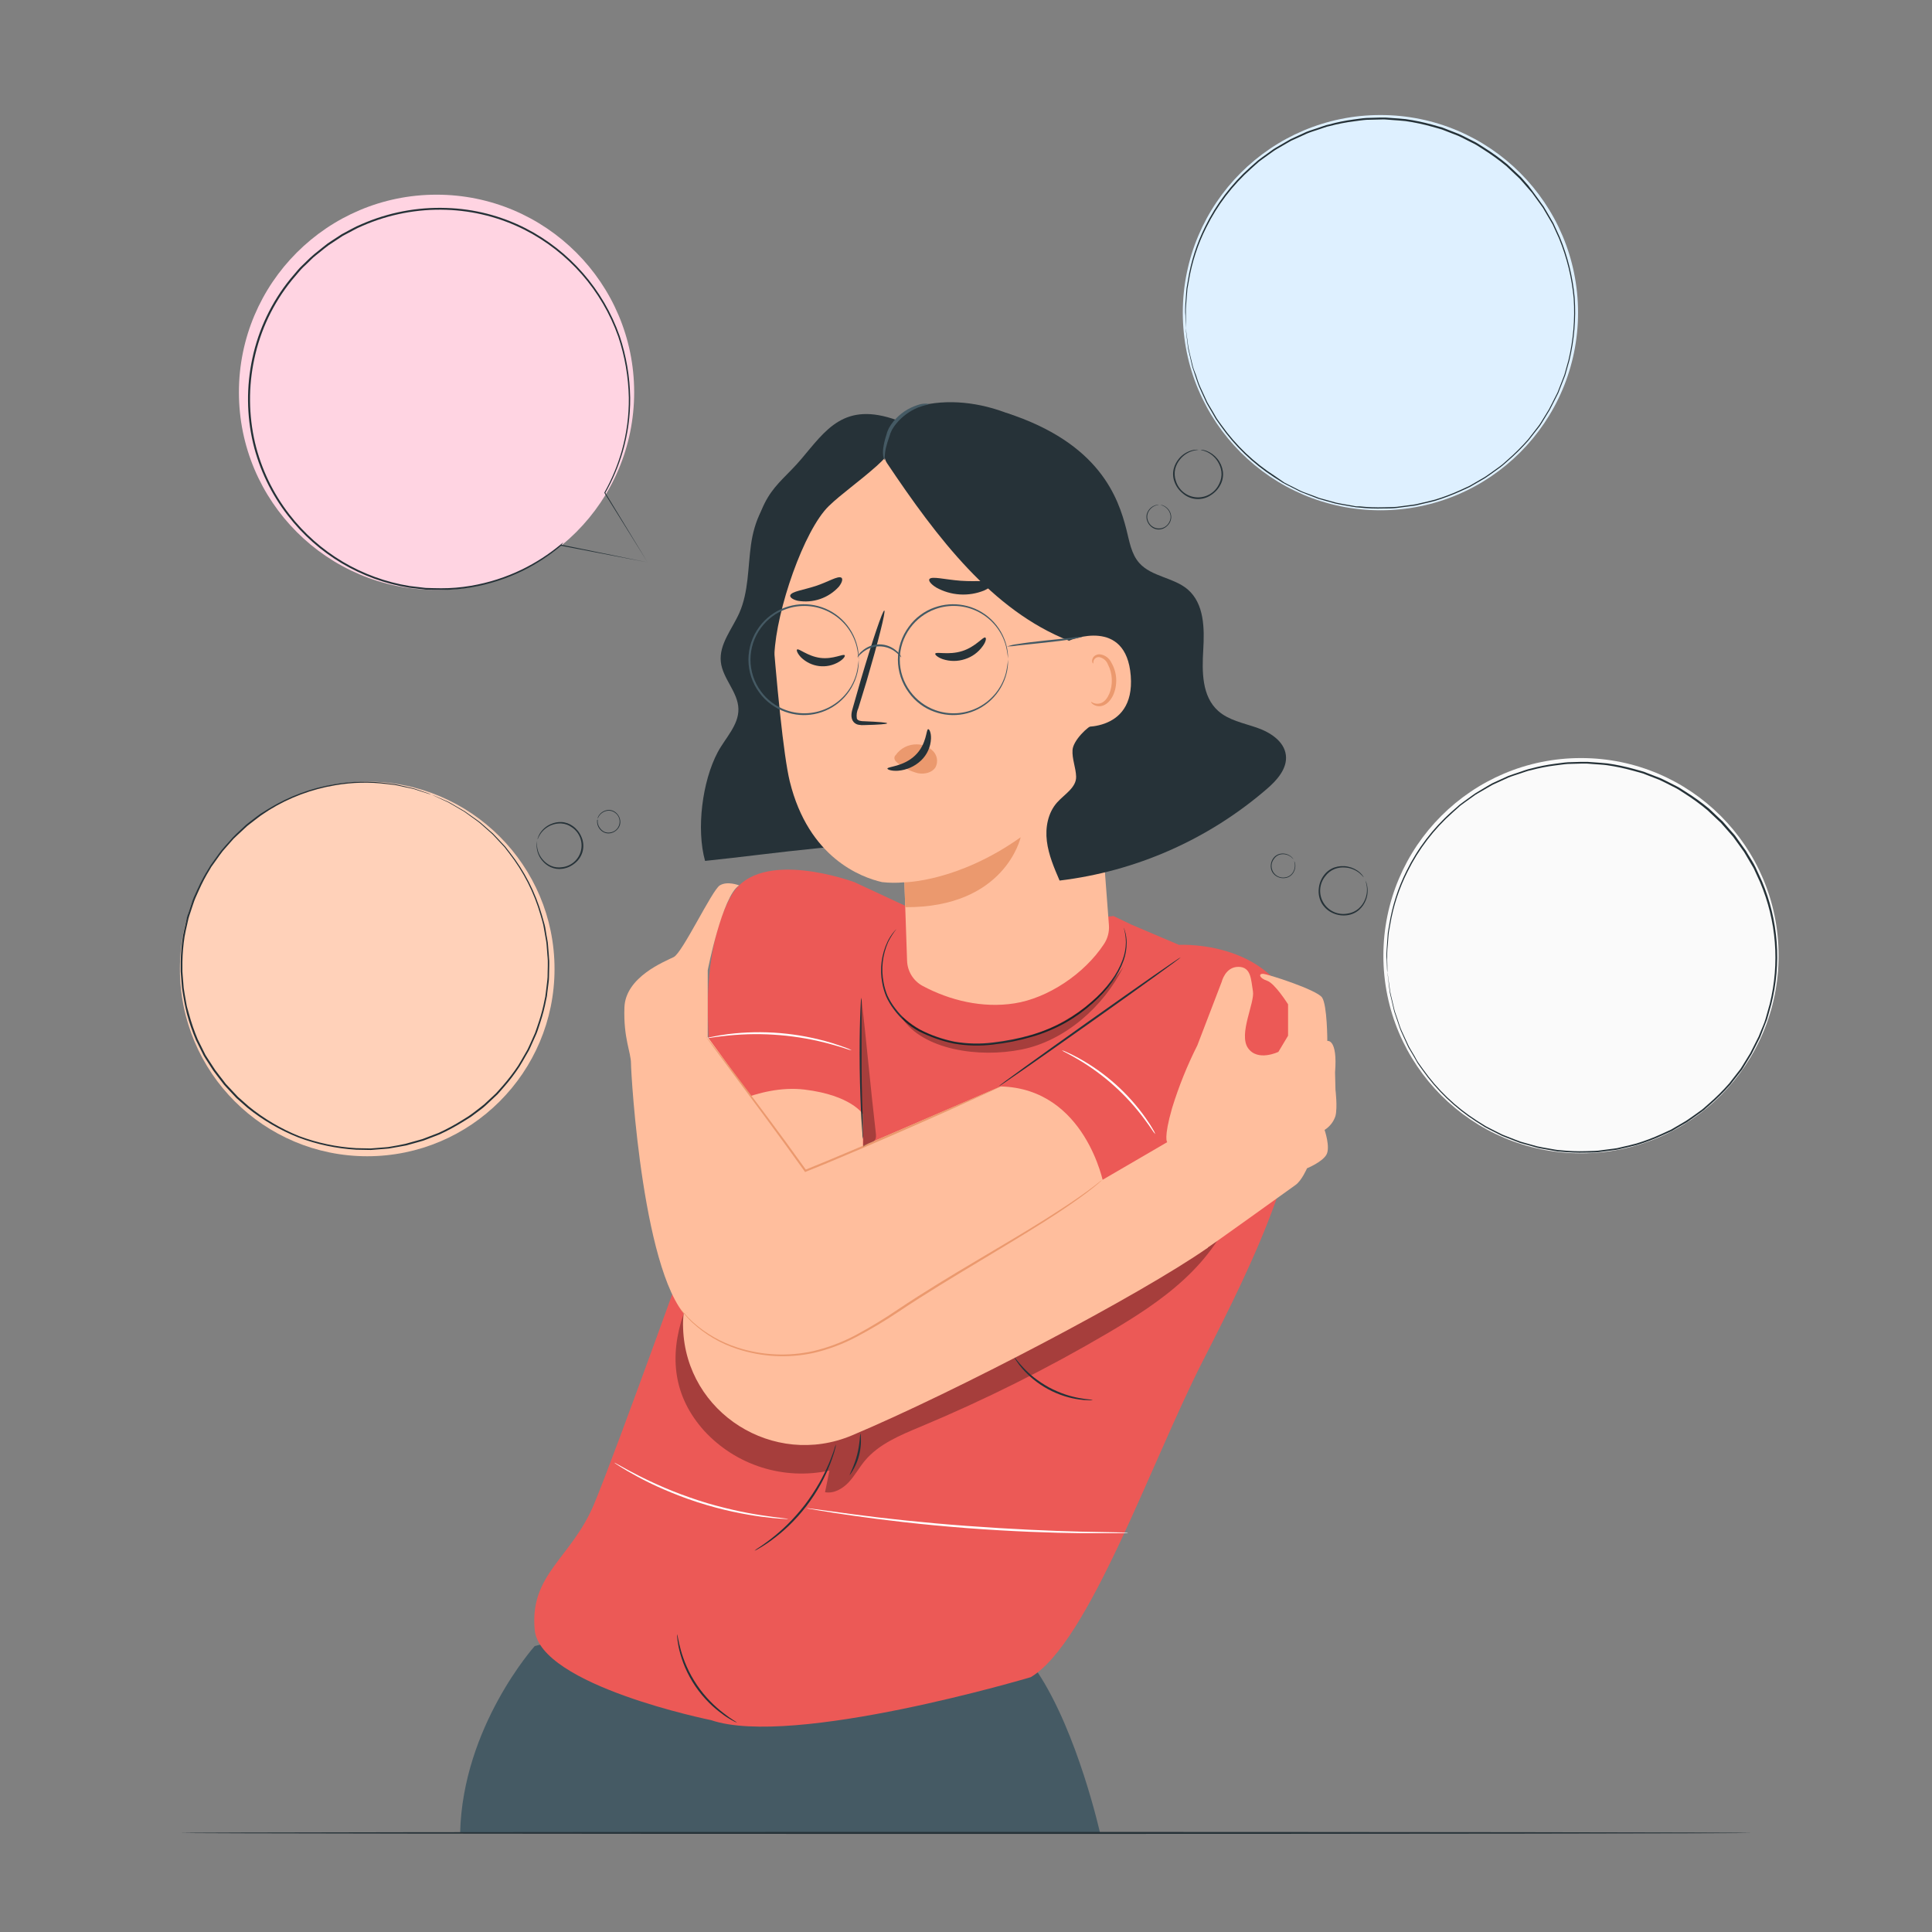 <?xml version="1.0" encoding="UTF-8"?> <svg xmlns="http://www.w3.org/2000/svg" width="655" height="655" viewBox="0 0 655 655" fill="none"><rect x="0" y="0" width="655" height="655" fill="#808080" stroke="none"/> <circle cx="536" cy="324" r="67" fill="#FAFAFA"></circle> <circle cx="468" cy="106" r="67" fill="#DEF0FF"></circle> <circle cx="148" cy="133" r="67" fill="#FFD4E2"></circle> <circle cx="124.5" cy="328.5" r="63.5" fill="#FFD1B9"></circle> <path d="M181.291 558.06C181.291 558.06 156.82 585.295 155.995 621.464H372.957C372.957 621.464 365.411 587.561 351.827 567.007L213.53 549.885L181.291 558.06Z" fill="#455A64"></path> <path d="M289.72 299.099C289.72 299.099 257.664 287.1 248.127 303.317C238.59 319.535 240.018 345.237 240.018 345.237L240.975 377.673H292.497L289.72 299.099Z" fill="#EC5956"></path> <path d="M289.72 299.099L325.43 315.71L377.516 310.562L383.607 313.483L399.694 320.334C399.694 320.334 437.553 318.147 441.195 353.084C444.837 388.022 425.174 427.348 407.698 461.578C390.223 495.809 369.106 556.96 349.456 568.605C349.456 568.605 268.864 592.644 241.079 583.173C241.079 583.173 183.059 571.474 181.278 552.558C179.496 533.642 193.71 528.31 201.386 509.97C209.063 491.63 238.066 410.606 238.066 410.606L252.254 313.666L289.72 299.099Z" fill="#EC5956"></path> <path d="M241.04 377.739C241.04 377.739 256.839 367.468 272.742 369.394C288.645 371.32 292.562 377.739 292.562 377.739V451.819L231.857 445.269L241.04 377.739Z" fill="#FFBE9D"></path> <path d="M250.577 300.173C250.577 300.173 246.647 298.575 244.027 300.173C241.407 301.772 231.398 322.967 228.425 324.461C225.451 325.954 212.063 331.142 211.696 341.556C211.329 351.971 213.923 356.792 213.923 360.512C213.923 364.232 218.01 435.182 234.372 447.863C250.734 460.544 252.214 457.531 264.502 455.723C276.79 453.915 374.162 401.45 374.162 401.45C374.162 401.45 368.11 369.093 339.29 368.333L273.004 396.93L239.94 351.578V328.915C239.94 328.915 244.865 303.776 250.577 300.173Z" fill="#FFBE9D"></path> <g opacity="0.3"> <path d="M231.791 445.308C226.735 460.02 228.359 473.552 238.774 485.119C244.064 490.863 250.764 495.125 258.209 497.483C265.653 499.84 273.585 500.212 281.218 498.56C280.72 500.996 280.218 503.442 279.711 505.896C282.685 506.446 285.646 504.743 287.715 502.542C289.785 500.341 291.226 497.63 293.139 495.311C297.92 489.534 305.191 486.586 312.094 483.691C333.949 474.559 355.158 463.954 375.577 451.95C384.668 446.605 393.642 440.933 401.397 433.78C409.152 426.628 415.663 417.89 418.846 407.842L231.791 445.308Z" fill="black"></path> </g> <path d="M231.791 445.308C231.58 446.985 231.514 448.677 231.595 450.365C232.564 479.093 262.327 497.8 288.829 486.639C323.832 471.914 386.45 439.086 409.48 423.012L395.712 387.223L373.586 400.113C373.425 400.209 373.254 400.283 373.075 400.336L231.791 445.308Z" fill="#FFBE9D"></path> <path d="M393.301 391.546L395.712 387.223C395.712 387.223 394.402 386.044 397.362 375.695C399.616 368.371 402.482 361.25 405.93 354.407L414.209 332.818C414.209 332.818 415.401 327.788 419.829 327.788C424.257 327.788 424.099 332.216 424.781 336.067C425.462 339.919 419.829 350.556 423.091 355.298C426.353 360.04 433.414 356.608 433.414 356.608L436.689 351.132V340.495C436.689 340.495 432.248 333.395 429.588 332.504C426.929 331.613 426.628 330.146 428.108 330.146C429.588 330.146 446.448 335.569 448.217 338.176C449.985 340.783 449.998 352.914 449.998 352.914C449.998 352.914 453.548 352.023 452.618 363.564L452.762 369.472C452.762 369.472 453.496 375.393 452.762 378.341C452.125 380.302 450.817 381.977 449.068 383.07C449.068 383.07 451.138 389.057 449.658 391.533C448.177 394.009 443.108 396.091 443.108 396.091C443.108 396.091 441.326 400.231 439.256 401.711C437.186 403.192 410.868 422.108 409.388 422.999C407.908 423.89 393.21 430.859 393.21 430.859L391.507 392.109" fill="#FFBE9D"></path> <path d="M373.586 400.113L373.285 400.415C373.036 400.624 372.721 400.886 372.341 401.227C371.516 401.947 370.258 402.969 368.595 404.227C365.28 406.755 360.329 410.2 354.041 414.183C347.753 418.165 340.155 422.737 331.771 427.78C323.387 432.824 314.059 438.405 304.627 444.719C300.016 447.82 295.24 450.671 290.322 453.26C285.744 455.688 280.869 457.511 275.82 458.683C267.207 460.548 258.251 460.073 249.882 457.308C244.252 455.47 239.086 452.435 234.739 448.413C233.574 447.307 232.489 446.121 231.49 444.863L230.73 443.88L230.481 443.54C230.481 443.54 230.599 443.631 230.783 443.841L231.608 444.784C232.635 445.997 233.738 447.143 234.909 448.216C239.286 452.124 244.437 455.065 250.027 456.849C258.322 459.522 267.178 459.943 275.689 458.068C280.678 456.891 285.495 455.077 290.021 452.67C294.894 450.063 299.625 447.199 304.195 444.09C313.627 437.776 322.928 432.208 331.378 427.191C339.827 422.174 347.477 417.68 353.779 413.724C360.08 409.768 365.084 406.427 368.437 403.965C370.114 402.746 371.398 401.764 372.25 401.07L373.232 400.31C373.341 400.23 373.46 400.164 373.586 400.113Z" fill="#EB996E"></path> <path d="M339.29 368.333L339.002 368.503L338.124 368.922L334.718 370.507L322.26 376.193C311.61 380.922 296.898 387.459 280.484 394.284L273.187 397.257L272.939 397.362L272.794 397.14C263.546 384.157 255.057 372.852 249.044 364.704L241.944 355.102C241.132 354.001 240.503 353.124 240.044 352.482L239.56 351.787C239.455 351.63 239.402 351.552 239.416 351.552C239.429 351.552 239.494 351.552 239.612 351.748L240.136 352.403L242.14 354.931C243.883 357.211 246.345 360.433 249.411 364.416C255.529 372.498 264.07 383.751 273.345 396.733L272.939 396.616L280.222 393.642C296.623 386.817 311.374 380.358 322.064 375.734L334.718 370.258L338.176 368.791L339.08 368.424L339.29 368.333Z" fill="#EB996E"></path> <path d="M292.025 338.216C292.118 338.84 292.144 339.472 292.104 340.102V345.251C292.104 349.587 292.104 355.586 292.104 362.215C292.104 368.844 292.353 374.83 292.484 379.166C292.484 381.236 292.575 382.965 292.615 384.315C292.682 384.942 292.682 385.574 292.615 386.201C292.491 385.584 292.416 384.957 292.392 384.328C292.287 383.11 292.156 381.354 292.038 379.193C291.789 374.857 291.554 368.857 291.462 362.163C291.37 355.469 291.462 349.534 291.606 345.133C291.685 342.971 291.75 341.203 291.829 339.997C291.849 339.399 291.914 338.804 292.025 338.216V338.216Z" fill="#263238"></path> <path d="M400.284 324.566C400.388 324.723 386.673 334.64 369.643 346.705C352.613 358.77 338.7 368.451 338.596 368.293C338.491 368.136 352.207 358.233 369.237 346.154C386.267 334.076 400.179 324.408 400.284 324.566Z" fill="#263238"></path> <path d="M249.804 583.985C249.345 583.837 248.905 583.635 248.494 583.382C248.062 583.16 247.551 582.884 246.974 582.518C246.398 582.151 245.73 581.771 245.049 581.208C243.412 580.048 241.875 578.755 240.451 577.343C236.948 573.876 234.154 569.76 232.224 565.226C231.439 563.381 230.808 561.475 230.337 559.527C230.143 558.785 229.99 558.033 229.879 557.274C229.767 556.702 229.689 556.125 229.643 555.545C229.564 555.055 229.538 554.559 229.564 554.064C229.695 554.064 229.905 556.147 230.809 559.409C231.34 561.31 232.006 563.17 232.8 564.977C234.759 569.405 237.502 573.444 240.896 576.898C242.279 578.314 243.763 579.627 245.337 580.828C247.996 582.95 249.869 583.867 249.804 583.985Z" fill="#263238"></path> <path d="M380.974 314.465C381.03 314.565 381.074 314.67 381.105 314.78L381.42 315.736C381.776 316.98 381.961 318.267 381.97 319.561C381.981 321.622 381.635 323.67 380.948 325.613C380.025 328.171 378.741 330.584 377.136 332.779C375.214 335.45 372.99 337.89 370.507 340.05C367.702 342.587 364.627 344.81 361.337 346.678C357.703 348.735 353.838 350.353 349.822 351.499C345.54 352.75 341.157 353.626 336.722 354.119C332.263 354.671 327.747 354.556 323.321 353.778C319.227 352.912 315.264 351.516 311.531 349.626C308.188 347.801 305.286 345.266 303.029 342.198C301.991 340.826 301.112 339.341 300.409 337.77C299.811 336.306 299.372 334.782 299.099 333.225C298.202 328.498 298.826 323.609 300.881 319.26C301.453 318.099 302.151 317.005 302.964 315.998L303.632 315.238C303.789 315.081 303.868 314.989 303.881 315.002C302.805 316.358 301.878 317.824 301.117 319.378C299.196 323.694 298.657 328.498 299.571 333.133C299.849 334.651 300.288 336.135 300.881 337.561C301.59 339.087 302.469 340.528 303.501 341.857C305.729 344.838 308.582 347.297 311.859 349.062C315.533 350.918 319.435 352.283 323.465 353.123C327.823 353.88 332.268 353.986 336.657 353.438C345.683 352.377 354.211 350.019 361.062 346.128C364.313 344.274 367.356 342.078 370.141 339.578C372.601 337.454 374.82 335.064 376.756 332.452C378.356 330.303 379.644 327.939 380.581 325.43C381.291 323.535 381.672 321.532 381.708 319.509C381.69 317.802 381.443 316.106 380.974 314.465V314.465Z" fill="#263238"></path> <path d="M370.442 474.626C370.038 474.717 369.622 474.743 369.21 474.705C368.083 474.712 366.957 474.628 365.844 474.456C364.188 474.223 362.554 473.855 360.957 473.355C357.031 472.121 353.38 470.142 350.202 467.526C348.916 466.456 347.715 465.287 346.613 464.028C345.867 463.184 345.184 462.286 344.569 461.343C344.314 461.015 344.107 460.654 343.954 460.268C344.058 460.19 345.041 461.657 346.967 463.701C348.096 464.894 349.309 466.006 350.595 467.028C352.184 468.265 353.865 469.378 355.626 470.355C357.402 471.3 359.25 472.102 361.154 472.753C362.713 473.272 364.306 473.684 365.922 473.984C368.686 474.482 370.442 474.508 370.442 474.626Z" fill="#263238"></path> <path d="M283.445 489.665C283.364 490.273 283.232 490.873 283.052 491.459C282.908 492.036 282.711 492.769 282.436 493.529C282.161 494.289 281.886 495.245 281.48 496.215C280.588 498.533 279.546 500.791 278.362 502.974C275.438 508.317 271.709 513.177 267.305 517.384C265.508 519.097 263.6 520.69 261.594 522.153C260.755 522.808 259.943 523.306 259.236 523.777C258.528 524.249 257.926 524.616 257.402 524.904C256.89 525.241 256.346 525.526 255.777 525.755C256.237 525.353 256.732 524.993 257.258 524.681C257.756 524.354 258.358 523.961 259.026 523.463C259.694 522.965 260.493 522.441 261.306 521.773C263.248 520.269 265.102 518.655 266.86 516.939C269.004 514.826 271.004 512.572 272.847 510.192C274.663 507.792 276.322 505.276 277.812 502.66C279.005 500.537 280.081 498.351 281.034 496.11C281.467 495.154 281.768 494.25 282.069 493.49C282.371 492.73 282.606 492.036 282.79 491.473C282.944 490.849 283.163 490.243 283.445 489.665V489.665Z" fill="#263238"></path> <path d="M291.737 486.01C292.351 491.002 291.045 496.041 288.082 500.106C287.899 500.001 289.589 497.145 290.584 493.228C291.58 489.311 291.527 486.01 291.737 486.01Z" fill="#263238"></path> <g opacity="0.3"> <path d="M292.025 338.216C293.61 351.591 295.261 370.01 296.846 383.385C297.069 385.206 297.278 386.699 295.536 387.223C294.514 387.623 293.542 388.142 292.641 388.769C292.706 387.616 292.733 383.987 292.641 382.782C291.593 367.376 292.366 353.307 292.038 338.242" fill="black"></path> </g> <g opacity="0.3"> <path d="M305.806 345.159C312.893 355.848 331.692 358.77 346.416 355.796C361.141 352.822 374.188 341.202 380.869 327.788C372.432 339.957 359.863 348.648 345.499 352.246C331.823 355.875 317.465 354.774 306.108 344.844" fill="black"></path> </g> <path d="M288.75 356.097C288.109 355.966 287.478 355.787 286.864 355.56C285.672 355.154 283.916 354.63 281.742 354.027C270.398 350.905 258.576 349.906 246.869 351.08C244.629 351.303 242.808 351.538 241.629 351.722C240.986 351.848 240.333 351.922 239.678 351.944C240.298 351.726 240.939 351.568 241.59 351.473C242.822 351.198 244.629 350.883 246.83 350.595C258.594 349.143 270.532 350.151 281.886 353.556C284.06 354.211 285.816 354.866 286.969 355.285C287.59 355.491 288.187 355.764 288.75 356.097Z" fill="white"></path> <path d="M391.69 384.511C391.313 384.107 390.976 383.668 390.681 383.201C390.079 382.284 389.162 381 387.996 379.428C381.927 371.234 374.274 364.342 365.49 359.163C363.813 358.18 362.425 357.42 361.442 356.909C360.923 356.681 360.431 356.395 359.975 356.058C360.521 356.214 361.051 356.421 361.56 356.674C362.582 357.106 364.01 357.8 365.726 358.743C374.739 363.719 382.506 370.675 388.441 379.088C389.568 380.699 390.419 382.035 390.956 383.018C391.253 383.488 391.499 383.989 391.69 384.511V384.511Z" fill="white"></path> <path d="M267.24 514.974C267.027 515.005 266.811 515.005 266.598 514.974L264.777 514.882C263.192 514.791 260.847 514.568 258.096 514.201C255.345 513.834 251.952 513.258 248.284 512.472C244.616 511.686 240.621 510.612 236.494 509.289C232.368 507.966 228.53 506.446 225.084 504.966C221.639 503.485 218.613 501.979 216.111 500.617C213.609 499.254 211.63 498.114 210.307 497.263L208.762 496.267C208.581 496.161 208.414 496.034 208.264 495.887C208.469 495.943 208.663 496.032 208.84 496.149L210.438 497.027C211.814 497.813 213.818 498.9 216.333 500.184C218.849 501.468 221.901 502.922 225.333 504.389C228.765 505.857 232.617 507.298 236.704 508.647C240.791 509.996 244.787 511.018 248.415 511.856C252.044 512.695 255.371 513.297 258.162 513.717C260.952 514.136 263.231 514.45 264.803 514.62L266.611 514.843C266.825 514.864 267.036 514.907 267.24 514.974V514.974Z" fill="white"></path> <path d="M382.52 519.664C382.152 519.723 381.779 519.745 381.407 519.729L378.21 519.795C375.446 519.795 371.437 519.795 366.486 519.795C356.569 519.69 342.906 519.219 327.801 518.066C312.697 516.913 299.125 515.275 289.314 513.874C284.401 513.179 280.445 512.564 277.707 512.092L274.576 511.542C274.207 511.498 273.843 511.419 273.489 511.306C273.858 511.309 274.226 511.344 274.589 511.411L277.759 511.83L289.379 513.402C299.191 514.712 312.789 516.219 327.854 517.332C342.919 518.446 356.595 519.035 366.486 519.271L378.276 519.494L381.459 519.559C381.815 519.568 382.169 519.603 382.52 519.664Z" fill="white"></path> <path d="M271.458 170.536L265.995 165.374C258.869 168.61 255.673 176.994 254.598 184.736C253.524 192.478 253.812 200.613 250.668 207.766C248.232 213.268 243.739 218.403 244.38 224.39C244.996 230.088 250.223 234.621 250.341 240.346C250.459 245.848 245.913 250.171 243.319 255.031C238.079 264.882 236.023 281.113 239.036 291.868C262.812 289.431 291.711 284.728 315.566 286.169C308.544 245.117 293.56 205.835 271.458 170.536V170.536Z" fill="#263238"></path> <path d="M261.397 207.307C259.288 179.431 279.135 153.597 307.326 149.759C337.246 145.711 364.088 166.789 367.049 195.91L375.957 313.653C376.126 315.932 375.526 318.201 374.254 320.098C367.507 330.33 355.089 338.438 343.927 340.168C333.107 341.858 322.063 339.211 312.762 334.233C311.22 333.391 309.924 332.159 309.005 330.66C308.086 329.162 307.575 327.449 307.522 325.692L306.619 299.309C306.619 299.285 306.614 299.262 306.605 299.24C306.595 299.219 306.581 299.199 306.564 299.183C306.547 299.167 306.527 299.155 306.504 299.147C306.482 299.14 306.459 299.137 306.435 299.138C303.972 299.361 301.492 299.335 299.034 299.06C292.038 297.462 274.144 290.912 267.751 264.908C265.642 256.275 263.231 231.739 261.397 207.307Z" fill="#FFBE9D"></path> <path d="M300.763 245.219C300.763 244.957 297.842 244.721 293.112 244.525C291.907 244.525 290.768 244.367 290.492 243.595C290.301 242.395 290.48 241.166 291.003 240.071L293.807 230.901C297.658 217.801 300.357 207.137 299.807 206.993C299.256 206.849 295.719 217.329 291.868 230.39C290.942 233.595 290.069 236.652 289.248 239.56C288.907 240.87 288.252 242.494 288.999 244.184C289.206 244.584 289.503 244.931 289.867 245.197C290.23 245.463 290.651 245.641 291.095 245.717C291.764 245.845 292.447 245.881 293.126 245.822C297.842 245.717 300.763 245.481 300.763 245.219Z" fill="#263238"></path> <path d="M286.379 222.163C285.947 221.521 282.449 223.617 278.087 223.041C273.724 222.464 270.79 219.687 270.227 220.211C269.952 220.434 270.318 221.521 271.537 222.831C273.205 224.484 275.376 225.535 277.708 225.818C280.04 226.1 282.399 225.597 284.414 224.39C285.986 223.447 286.589 222.451 286.379 222.163Z" fill="#263238"></path> <path d="M334.05 216.15C333.33 215.731 330.827 219.281 326.19 220.735C321.553 222.189 317.413 220.84 317.086 221.599C316.915 221.927 317.78 222.818 319.614 223.473C322.051 224.277 324.683 224.277 327.12 223.473C329.554 222.707 331.67 221.166 333.146 219.084C334.273 217.578 334.443 216.359 334.05 216.15Z" fill="#263238"></path> <path d="M306.619 299.125C306.619 299.125 324.67 299.034 346.036 283.851C346.036 283.851 340.797 307.771 306.894 307.562L306.619 299.125Z" fill="#EB996E"></path> <path d="M303.619 256.053C304.425 254.881 305.511 253.93 306.779 253.285C308.046 252.64 309.454 252.321 310.876 252.358C311.902 252.36 312.918 252.567 313.863 252.968C314.808 253.368 315.663 253.954 316.378 254.69C317.059 255.396 317.502 256.297 317.645 257.267C317.788 258.237 317.625 259.228 317.177 260.1C316.064 261.948 313.483 262.563 311.217 262.144C308.964 261.573 306.848 260.558 304.994 259.157C304.443 258.838 303.955 258.421 303.553 257.926C303.365 257.687 303.252 257.398 303.228 257.094C303.205 256.791 303.273 256.488 303.422 256.223" fill="#EB996E"></path> <path d="M314.688 247.21C313.928 247.21 314.321 252.188 310.287 256.079C306.252 259.969 300.842 259.878 300.855 260.572C300.855 260.887 302.165 261.437 304.405 261.306C307.347 261.081 310.122 259.851 312.265 257.821C314.303 255.883 315.51 253.23 315.631 250.42C315.71 248.324 315.029 247.145 314.688 247.21Z" fill="#263238"></path> <path d="M336.342 197.718C335.832 196.5 331.207 197.299 325.718 196.893C320.229 196.487 315.749 195.216 315.068 196.369C314.767 196.919 315.579 198.059 317.413 199.185C319.867 200.553 322.596 201.355 325.4 201.532C328.203 201.709 331.011 201.256 333.618 200.207C335.596 199.33 336.565 198.308 336.342 197.718Z" fill="#263238"></path> <path d="M285.239 195.845C284.021 195.138 280.785 197.286 276.528 198.675C272.27 200.063 268.432 200.496 267.921 201.806C267.712 202.421 268.589 203.233 270.463 203.679C273.004 204.123 275.616 203.916 278.056 203.078C280.495 202.239 282.683 200.797 284.414 198.884C285.58 197.378 285.79 196.199 285.239 195.845Z" fill="#263238"></path> <path d="M303.095 143.93C305.466 139.751 309.959 137.786 315.003 136.947C335.596 133.489 358.848 145.541 370.691 162.741C382.533 179.942 383.568 205.866 375.407 225.084L362.398 217.224C336.369 206.98 317.714 182.365 300.684 156.964C298.352 153.427 301.038 147.558 303.095 143.93Z" fill="#263238"></path> <path d="M271.511 155.798C279.986 145.829 286.104 135.939 304.143 142.476C306.867 147.454 301.641 154.056 297.265 157.934C290.846 163.619 285.226 167.47 281.021 171.531C272.532 179.732 263.166 206.993 262.55 221.809C262.55 222.739 260.703 209.141 259.773 209.01C258.555 208.84 253.59 202.971 254.127 194.823C255.961 167.038 263.035 165.754 271.511 155.798Z" fill="#263238"></path> <path d="M315.003 136.947C313.655 136.707 312.266 136.848 310.994 137.353C307.835 138.374 305.034 140.279 302.924 142.842C302.316 143.574 301.781 144.364 301.326 145.2C300.932 145.993 300.629 146.828 300.422 147.689C299.979 149.079 299.65 150.503 299.44 151.947C299.125 154.488 299.741 156.021 299.872 155.968C300.003 155.916 299.793 154.423 300.304 152.038C300.636 150.663 301.043 149.308 301.523 147.977C301.736 147.198 302.031 146.443 302.4 145.724C302.833 144.968 303.329 144.25 303.881 143.576C305.872 141.191 308.411 139.326 311.282 138.139C313.509 137.314 315.029 137.157 315.003 136.947Z" fill="#455A64"></path> <path d="M435.942 255.987C435.365 251.337 430.702 248.284 426.104 246.699C421.506 245.114 416.541 244.184 413.004 241.027C407.436 236.075 407.502 227.678 407.934 220.355C408.366 213.032 408.301 204.635 402.615 199.788C397.86 195.766 390.393 195.517 386.267 190.893C383.502 187.802 382.9 183.492 381.878 179.509C379.14 168.846 372.931 150.244 341.203 139.987L370.822 245.612C368.752 246.228 363.839 251.048 363.617 254.258C363.407 257.271 364.756 260.297 364.835 263.297C364.94 266.991 360.905 269.257 358.416 272.021C355.259 275.545 354.342 280.563 354.918 285.2C355.495 289.837 357.368 294.226 359.228 298.536C385.143 295.41 409.543 284.649 429.326 267.62C432.863 264.62 436.518 260.572 435.942 255.987Z" fill="#263238"></path> <path d="M362.398 217.224C362.87 216.962 381.826 209.115 383.358 229.145C384.891 249.175 364.455 246.594 364.377 246.018C364.298 245.442 362.398 217.224 362.398 217.224Z" fill="#FFBE9D"></path> <path d="M369.918 237.962C369.996 237.896 370.285 238.184 370.9 238.407C371.76 238.698 372.698 238.646 373.52 238.263C375.577 237.32 377.11 233.822 376.926 230.206C376.862 228.487 376.415 226.804 375.616 225.281C375.389 224.664 375.011 224.115 374.517 223.682C374.023 223.25 373.428 222.948 372.787 222.805C372.377 222.728 371.953 222.798 371.59 223.001C371.226 223.205 370.945 223.529 370.796 223.918C370.573 224.495 370.73 224.888 370.625 224.927C370.52 224.966 370.18 224.626 370.272 223.787C370.349 223.285 370.593 222.823 370.966 222.477C371.483 222.019 372.162 221.783 372.852 221.822C373.695 221.917 374.5 222.227 375.188 222.722C375.876 223.218 376.425 223.883 376.782 224.652C377.765 226.322 378.327 228.205 378.42 230.141C378.603 234.189 376.822 238.132 373.992 239.193C373.465 239.388 372.901 239.463 372.342 239.414C371.782 239.364 371.24 239.19 370.756 238.905C369.996 238.42 369.852 238.001 369.918 237.962Z" fill="#EB996E"></path> <path d="M291.121 223.63C290.992 222.122 290.755 220.625 290.414 219.15C289.77 216.679 288.618 214.369 287.031 212.37C285.443 210.37 283.456 208.723 281.196 207.536C278.935 206.348 276.452 205.646 273.904 205.473C271.357 205.301 268.801 205.662 266.402 206.534C264.75 207.122 263.199 207.962 261.804 209.023C260.328 210.101 259.033 211.406 257.965 212.888C255.668 216.001 254.429 219.768 254.429 223.636C254.429 227.505 255.668 231.272 257.965 234.385C260.088 237.287 263.024 239.494 266.402 240.725C268.8 241.598 271.355 241.96 273.902 241.788C276.449 241.616 278.932 240.915 281.192 239.729C283.452 238.543 285.44 236.898 287.028 234.899C288.616 232.901 289.769 230.593 290.414 228.123C290.756 226.644 290.992 225.143 291.121 223.63C291.141 223.729 291.141 223.832 291.121 223.931C291.121 224.18 291.121 224.468 291.121 224.822C291.121 225.3 291.082 225.778 291.003 226.25C290.94 226.904 290.827 227.552 290.663 228.189C289.816 231.661 287.991 234.817 285.404 237.283C282.818 239.749 279.578 241.421 276.069 242.101C272.762 242.733 269.345 242.461 266.179 241.315C264.466 240.723 262.857 239.865 261.411 238.774C259.874 237.663 258.525 236.314 257.415 234.778C255.028 231.556 253.74 227.653 253.74 223.643C253.74 219.633 255.028 215.73 257.415 212.508C259.627 209.509 262.676 207.23 266.179 205.958C269.343 204.822 272.754 204.556 276.056 205.185C279.57 205.855 282.817 207.524 285.407 209.991C287.998 212.459 289.822 215.62 290.663 219.097C290.829 219.733 290.943 220.382 291.003 221.036C291.082 221.508 291.121 221.986 291.121 222.464V223.342C291.148 223.538 291.134 223.63 291.121 223.63Z" fill="#455A64"></path> <path d="M341.779 223.63C341.649 222.122 341.413 220.625 341.072 219.15C340.429 216.674 339.275 214.36 337.685 212.357C336.095 210.354 334.104 208.705 331.839 207.517C329.574 206.329 327.085 205.628 324.533 205.459C321.981 205.289 319.422 205.656 317.02 206.534C313.646 207.779 310.712 209.989 308.584 212.888C306.287 216.001 305.048 219.768 305.048 223.636C305.048 227.505 306.287 231.272 308.584 234.385C310.706 237.287 313.642 239.494 317.02 240.725C319.419 241.598 321.973 241.96 324.52 241.788C327.067 241.616 329.55 240.915 331.81 239.729C334.07 238.543 336.058 236.898 337.646 234.899C339.234 232.901 340.387 230.593 341.032 228.123C341.374 226.644 341.611 225.143 341.74 223.63C341.751 223.73 341.751 223.831 341.74 223.931V224.822C341.739 225.3 341.7 225.778 341.622 226.25C341.552 226.903 341.439 227.551 341.281 228.189C340.433 231.662 338.606 234.82 336.017 237.286C333.428 239.752 330.185 241.423 326.675 242.101C323.371 242.732 319.959 242.461 316.797 241.315C315.082 240.72 313.468 239.863 312.016 238.774C310.505 237.655 309.179 236.307 308.086 234.778C305.699 231.556 304.411 227.653 304.411 223.643C304.411 219.633 305.699 215.73 308.086 212.508C309.176 210.976 310.502 209.628 312.016 208.513C313.471 207.424 315.083 206.563 316.797 205.958C319.962 204.822 323.372 204.556 326.675 205.185C330.189 205.855 333.435 207.524 336.026 209.991C338.616 212.459 340.441 215.62 341.281 219.097C341.441 219.735 341.555 220.383 341.622 221.036C341.7 221.508 341.74 221.986 341.74 222.464V223.342C341.764 223.436 341.777 223.533 341.779 223.63V223.63Z" fill="#455A64"></path> <path d="M305.584 222.831C305.492 222.91 304.942 222.058 303.71 221.102C302.126 219.829 300.155 219.136 298.123 219.136C296.091 219.136 294.12 219.829 292.536 221.102C291.305 222.058 290.755 222.896 290.663 222.831C290.976 221.996 291.521 221.269 292.235 220.735C293.848 219.269 295.95 218.456 298.13 218.456C300.31 218.456 302.412 219.269 304.025 220.735C304.73 221.274 305.27 222.001 305.584 222.831Z" fill="#455A64"></path> <path d="M366.983 215.875C365.783 216.272 364.545 216.549 363.289 216.7C360.984 217.093 357.774 217.499 354.237 217.866L345.185 218.822C343.937 219.027 342.676 219.145 341.412 219.176C342.609 218.762 343.848 218.48 345.106 218.338C347.412 217.945 350.621 217.552 354.172 217.185L363.224 216.228C364.465 216.008 365.723 215.89 366.983 215.875V215.875Z" fill="#455A64"></path> <path d="M470.355 329.714C470.355 329.714 470.355 329.347 470.355 328.64C470.355 327.932 470.355 326.871 470.29 325.496C470.29 324.815 470.29 324.042 470.29 323.19C470.29 322.339 470.408 321.409 470.486 320.4C470.565 319.391 470.644 318.317 470.735 317.151C470.771 316.552 470.85 315.957 470.971 315.369C471.089 314.767 471.194 314.138 471.312 313.496C472.359 307.209 474.355 301.118 477.233 295.431C480.977 287.871 486.145 281.106 492.455 275.506L495.075 273.161C496.018 272.428 497.027 271.746 498.01 271.026L499.516 269.952C500.007 269.569 500.528 269.227 501.075 268.93L504.35 267.03C504.9 266.716 505.45 266.375 506.014 266.074L507.782 265.262L511.372 263.624C512.59 263.114 513.887 262.747 515.157 262.314L517.083 261.659C517.411 261.555 517.725 261.437 518.053 261.345L519.061 261.109C521.758 260.38 524.503 259.842 527.275 259.498C528.69 259.341 530.105 259.092 531.532 259L535.895 258.882C536.628 258.882 537.362 258.882 538.096 258.882L540.309 259.053C541.79 259.17 543.283 259.223 544.777 259.419C547.797 259.852 550.786 260.482 553.724 261.306L555.964 261.921L557.077 262.249L558.178 262.681L562.566 264.384C564.007 265.026 565.409 265.799 566.837 266.506C567.544 266.886 568.291 267.201 568.972 267.633L571.016 268.943C573.762 270.676 576.388 272.593 578.876 274.681L582.491 278.087L583.408 278.938C583.697 279.253 583.959 279.567 584.234 279.882L585.897 281.768L587.561 283.667L589.055 285.724L590.535 287.794L591.282 288.829L591.937 289.929L594.557 294.383L596.718 299.099C602.26 312.148 603.405 326.646 599.98 340.404C599.508 342.08 599.037 343.744 598.578 345.395C598.12 347.045 597.334 348.604 596.705 350.202L596.233 351.394L595.657 352.534L594.517 354.8L593.364 357.067L592.054 359.202L590.744 361.324L590.076 362.385L589.303 363.368C588.282 364.678 587.273 365.988 586.251 367.298C584.096 369.754 581.777 372.061 579.308 374.202L577.487 375.8C576.898 376.337 576.177 376.756 575.562 377.241C574.252 378.158 572.942 379.14 571.632 379.992L567.557 382.376L566.549 382.965L565.488 383.45L563.379 384.42C560.603 385.692 557.745 386.777 554.824 387.668C553.383 388.088 551.916 388.376 550.475 388.729L548.314 389.24C547.593 389.384 546.846 389.437 546.126 389.542L541.803 390.105C540.375 390.236 538.934 390.21 537.519 390.275C534.725 390.362 531.928 390.257 529.148 389.961L528.126 389.882L527.105 389.725L525.1 389.371C523.79 389.122 522.48 388.952 521.17 388.638L517.371 387.577L515.511 387.053L513.703 386.371L510.179 384.996C509.591 384.787 509.021 384.528 508.476 384.223L506.826 383.398C505.739 382.834 504.651 382.324 503.603 381.747L500.59 379.848C493.487 375.292 487.33 369.407 482.46 362.516C481.923 361.757 481.373 361.023 480.862 360.289C480.351 359.556 479.971 358.757 479.552 358.01L478.242 355.809C478.045 355.455 477.809 355.102 477.639 354.748L477.128 353.648C476.46 352.194 475.818 350.818 475.216 349.495C474.613 348.172 474.259 346.875 473.814 345.565C473.604 344.945 473.395 344.342 473.185 343.757C472.973 343.198 472.802 342.625 472.674 342.041C472.412 340.914 472.163 339.853 471.927 338.871C471.692 337.888 471.456 336.984 471.299 336.159L470.984 333.867C470.801 332.557 470.657 331.469 470.552 330.749C470.447 330.028 470.382 329.688 470.382 329.688C470.382 329.688 470.382 330.055 470.5 330.749C470.617 331.443 470.709 332.517 470.866 333.88C470.945 334.561 471.05 335.334 471.155 336.185C471.259 337.037 471.534 337.928 471.744 338.91C471.954 339.893 472.216 340.967 472.478 342.093C472.595 342.683 472.761 343.261 472.975 343.823L473.591 345.644C474.037 346.875 474.403 348.264 474.967 349.574C475.53 350.884 476.211 352.285 476.866 353.752C477.036 354.119 477.207 354.486 477.364 354.853C477.521 355.22 477.77 355.573 477.98 355.927L479.29 358.141L480.6 360.447C481.097 361.193 481.648 361.927 482.198 362.687C487.074 369.638 493.248 375.581 500.381 380.188L503.394 382.101C504.442 382.69 505.542 383.214 506.642 383.778L508.293 384.616C508.846 384.918 509.42 385.18 510.009 385.402L513.559 386.791C514.162 387.013 514.751 387.262 515.367 387.485L517.253 388.009L521.079 389.083C522.389 389.411 523.699 389.581 525.009 389.83L527.026 390.197C527.367 390.197 527.707 390.328 528.048 390.367L529.083 390.446C531.885 390.74 534.703 390.849 537.519 390.773C538.947 390.773 540.388 390.773 541.842 390.616L546.191 390.053C546.925 389.948 547.672 389.895 548.392 389.738L550.58 389.24C552.034 388.874 553.514 388.585 554.968 388.166C557.913 387.276 560.793 386.187 563.588 384.904L565.723 383.935C566.077 383.765 566.444 383.62 566.798 383.437L567.819 382.848L571.933 380.45C573.243 379.586 574.553 378.603 575.863 377.673C576.505 377.188 577.173 376.769 577.802 376.232L579.636 374.621C582.127 372.459 584.473 370.136 586.657 367.665L589.736 363.735L590.509 362.739L591.19 361.678L592.5 359.53L593.81 357.381L594.976 355.102L596.129 352.796L596.718 351.656L597.19 350.451L599.076 345.604L600.491 340.561C604.027 326.671 602.928 312.005 597.36 298.798C596.626 297.213 595.906 295.615 595.172 294.043C594.439 292.471 593.43 291.043 592.552 289.549L591.897 288.436L591.137 287.388L589.644 285.305L588.19 283.235L586.5 281.323L584.836 279.41C584.548 279.096 584.286 278.768 583.998 278.467L583.068 277.602L579.426 274.157C576.887 272.053 574.208 270.123 571.409 268.38L569.352 267.07C568.671 266.637 567.911 266.323 567.204 265.943C565.763 265.236 564.348 264.45 562.894 263.808L558.453 262.092L557.353 261.659L556.226 261.332L553.96 260.703C551 259.879 547.989 259.249 544.947 258.817C543.44 258.633 541.921 258.581 540.44 258.45L538.2 258.293C537.467 258.293 536.72 258.293 535.986 258.293L531.585 258.424C530.144 258.515 528.716 258.764 527.301 258.922C524.508 259.28 521.742 259.827 519.022 260.559L518.013 260.808C517.673 260.9 517.358 261.018 517.031 261.122L515.092 261.79C513.782 262.249 512.472 262.629 511.28 263.1L507.664 264.751L505.896 265.563C505.319 265.878 504.769 266.218 504.206 266.533L500.852 268.55C500.306 268.86 499.781 269.205 499.28 269.585L497.774 270.672C496.778 271.406 495.783 272.087 494.826 272.834L492.141 275.192C485.79 280.839 480.594 287.663 476.84 295.287C473.977 301.01 472.006 307.138 470.997 313.457C470.879 314.099 470.775 314.767 470.67 315.343C470.546 315.934 470.471 316.535 470.447 317.138C470.369 318.291 470.29 319.378 470.224 320.387C470.159 321.395 470.067 322.326 470.054 323.19C470.041 324.055 470.054 324.815 470.133 325.509C470.185 326.871 470.224 327.919 470.251 328.653C470.29 329.36 470.355 329.714 470.355 329.714Z" fill="#263238"></path> <path d="M462.705 298.012C462.705 298.012 463.006 298.654 463.268 299.885C463.634 301.648 463.437 303.481 462.705 305.125C462.228 306.244 461.508 307.242 460.596 308.047C459.545 308.954 458.252 309.537 456.876 309.723C455.298 310.02 453.666 309.827 452.202 309.168C450.737 308.51 449.509 307.42 448.683 306.043C447.857 304.666 447.472 303.069 447.581 301.467C447.69 299.865 448.286 298.335 449.291 297.082C450.107 295.958 451.23 295.093 452.526 294.593C453.667 294.163 454.889 293.998 456.103 294.108C457.879 294.24 459.572 294.918 460.95 296.047C461.436 296.49 461.9 296.958 462.338 297.449C462.277 297.282 462.189 297.127 462.076 296.99C461.97 296.81 461.842 296.643 461.696 296.492C461.518 296.266 461.321 296.056 461.107 295.864C459.932 294.821 458.502 294.11 456.962 293.801C455.422 293.493 453.828 293.599 452.343 294.108C450.946 294.621 449.73 295.532 448.845 296.728C447.853 298.042 447.25 299.608 447.103 301.248C446.897 303.016 447.269 304.804 448.164 306.344C449.092 307.838 450.467 309.002 452.094 309.671C453.611 310.308 455.276 310.512 456.902 310.26C458.364 310.042 459.731 309.4 460.832 308.413C461.785 307.548 462.528 306.477 463.006 305.282C463.721 303.565 463.863 301.664 463.413 299.859C463.351 299.581 463.263 299.309 463.15 299.047C463.075 298.85 462.988 298.657 462.889 298.47C462.849 298.31 462.787 298.156 462.705 298.012V298.012Z" fill="#263238"></path> <path d="M438.627 291.606C438.627 291.606 438.784 291.933 438.915 292.549C439.094 293.431 438.993 294.347 438.627 295.169C438.39 295.726 438.032 296.222 437.579 296.623C437.052 297.075 436.407 297.366 435.719 297.462C434.934 297.604 434.124 297.504 433.397 297.174C432.67 296.845 432.061 296.303 431.65 295.619C431.239 294.935 431.046 294.142 431.097 293.345C431.147 292.549 431.439 291.787 431.933 291.161C432.329 290.574 432.89 290.118 433.544 289.851C434.113 289.638 434.721 289.553 435.326 289.602C436.213 289.676 437.057 290.013 437.75 290.571C438.234 290.977 438.418 291.292 438.444 291.265C438.47 291.239 438.444 291.187 438.313 291.043C438.258 290.955 438.197 290.872 438.129 290.794L437.828 290.492C437.245 289.967 436.531 289.608 435.761 289.454C434.991 289.299 434.194 289.355 433.453 289.615C432.757 289.873 432.151 290.328 431.71 290.925C431.219 291.581 430.92 292.361 430.846 293.178C430.741 294.059 430.925 294.951 431.37 295.719C431.839 296.472 432.537 297.055 433.361 297.383C434.117 297.703 434.948 297.803 435.758 297.671C436.494 297.568 437.182 297.249 437.736 296.754C438.215 296.321 438.587 295.783 438.824 295.182C439.185 294.329 439.259 293.382 439.033 292.484C438.982 292.361 438.921 292.243 438.85 292.13C438.819 292.028 438.775 291.931 438.719 291.842L438.627 291.606Z" fill="#263238"></path> <path d="M407.056 152.523C407.056 152.602 407.777 152.641 408.943 153.113C410.569 153.822 411.939 155.01 412.873 156.519C413.516 157.55 413.932 158.707 414.091 159.912C414.248 161.294 413.997 162.692 413.37 163.933C412.724 165.402 411.643 166.637 410.273 167.473C408.904 168.309 407.311 168.706 405.71 168.61C404.108 168.515 402.574 167.931 401.314 166.938C400.053 165.945 399.127 164.59 398.659 163.056C398.193 161.748 398.111 160.334 398.423 158.982C398.72 157.8 399.275 156.7 400.048 155.759C401.158 154.365 402.673 153.349 404.384 152.851C405.602 152.51 406.323 152.549 406.323 152.484C405.94 152.431 405.552 152.431 405.17 152.484C404.887 152.5 404.606 152.544 404.332 152.615C402.522 153.049 400.9 154.055 399.707 155.484C398.871 156.463 398.267 157.618 397.939 158.864C397.568 160.309 397.636 161.832 398.135 163.239C398.671 164.775 399.618 166.134 400.873 167.169C402.198 168.368 403.892 169.08 405.676 169.187C407.459 169.294 409.226 168.79 410.685 167.758C412.065 166.862 413.171 165.602 413.881 164.117C414.538 162.777 414.784 161.273 414.589 159.794C414.359 158.24 413.718 156.776 412.732 155.553C411.746 154.33 410.452 153.392 408.982 152.838C408.714 152.736 408.438 152.657 408.157 152.602C407.955 152.547 407.749 152.512 407.541 152.497C407.379 152.486 407.216 152.495 407.056 152.523V152.523Z" fill="#263238"></path> <path d="M393.314 171.165C393.634 171.243 393.949 171.339 394.258 171.453C395.074 171.807 395.764 172.401 396.236 173.156C396.559 173.669 396.768 174.245 396.851 174.846C396.928 175.535 396.8 176.232 396.485 176.85C396.158 177.578 395.618 178.189 394.937 178.602C394.255 179.016 393.463 179.212 392.667 179.165C391.871 179.118 391.109 178.83 390.48 178.34C389.852 177.849 389.387 177.179 389.149 176.418C388.916 175.766 388.875 175.061 389.031 174.387C389.177 173.796 389.455 173.245 389.843 172.776C390.396 172.079 391.151 171.571 392.004 171.322C392.607 171.151 392.974 171.178 392.974 171.138H392.712C392.607 171.126 392.502 171.126 392.397 171.138C392.256 171.15 392.116 171.172 391.978 171.204C391.216 171.391 390.517 171.779 389.955 172.327C389.393 172.876 388.988 173.564 388.782 174.322C388.609 175.046 388.645 175.805 388.887 176.509C389.141 177.276 389.593 177.963 390.197 178.501C390.859 179.097 391.705 179.451 392.596 179.503C393.486 179.556 394.368 179.304 395.096 178.789C395.782 178.335 396.333 177.706 396.694 176.968C397.012 176.299 397.135 175.555 397.048 174.819C396.94 174.05 396.629 173.324 396.148 172.714C395.667 172.104 395.033 171.633 394.31 171.348C394.179 171.294 394.043 171.255 393.904 171.23C393.8 171.214 393.694 171.214 393.59 171.23C393.406 171.151 393.314 171.151 393.314 171.165Z" fill="#263238"></path> <path d="M402.039 111.35C402.039 111.35 402.039 110.983 402.039 110.276C402.039 109.568 402.039 108.494 402.039 107.132C402.039 106.437 402.039 105.665 402.039 104.813C402.039 103.962 402.17 103.031 402.236 102.036C402.301 101.04 402.406 99.94 402.498 98.787C402.519 98.187 402.598 97.59 402.733 97.005C402.838 96.39 402.956 95.774 403.061 95.119C404.114 88.838 406.11 82.752 408.982 77.067C412.73 69.503 417.903 62.733 424.217 57.129L426.837 54.797C427.781 54.064 428.789 53.383 429.772 52.662L431.265 51.588C431.763 51.211 432.284 50.866 432.824 50.553L436.099 48.653L437.776 47.697L439.544 46.898L443.134 45.261C444.352 44.75 445.636 44.37 446.907 43.95L448.832 43.295C449.16 43.191 449.487 43.06 449.815 42.968L450.81 42.732C453.514 42.015 456.262 41.481 459.037 41.134C460.439 40.964 461.854 40.715 463.295 40.623L467.657 40.518C468.377 40.518 469.124 40.44 469.858 40.518L472.072 40.689C473.539 40.82 475.045 40.872 476.539 41.055C479.555 41.488 482.539 42.118 485.473 42.942L487.713 43.571C488.093 43.675 488.473 43.767 488.84 43.898L489.927 44.317L494.329 46.033C495.77 46.675 497.158 47.448 498.599 48.156C499.307 48.522 500.053 48.837 500.721 49.269L502.765 50.579C505.535 52.314 508.187 54.231 510.704 56.317L514.319 59.723L515.223 60.587C515.511 60.889 515.786 61.216 516.061 61.518L517.712 63.417L519.376 65.317L520.869 67.373L522.363 69.43L523.109 70.478C523.332 70.832 523.542 71.212 523.751 71.578L526.371 76.032L528.52 80.748C531.204 87.261 532.891 94.142 533.524 101.158C533.987 108.194 533.391 115.259 531.755 122.118C531.284 123.782 530.825 125.446 530.354 127.109L528.493 131.904L528.022 133.096L527.445 134.236L526.293 136.515L525.14 138.768L523.83 140.904L522.52 143.039L521.839 144.087L521.079 145.082L518.026 149.012C515.865 151.462 513.546 153.769 511.083 155.916L509.263 157.514C508.66 158.038 507.953 158.471 507.337 158.942C506.027 159.872 504.717 160.842 503.407 161.706L499.32 164.077L498.311 164.667C497.97 164.85 497.604 164.994 497.25 165.165L495.141 166.134C492.367 167.396 489.514 168.477 486.6 169.37C485.159 169.789 483.678 170.077 482.237 170.431L480.076 170.942C479.355 171.099 478.622 171.151 477.901 171.256L473.578 171.82C472.137 171.951 470.709 171.924 469.281 171.977C466.487 172.07 463.69 171.965 460.91 171.662H459.889C459.548 171.662 459.221 171.544 458.88 171.492L456.876 171.138C455.566 170.889 454.256 170.719 452.946 170.405L449.147 169.344L447.273 168.833L445.479 168.138L441.942 166.828C441.363 166.606 440.799 166.347 440.252 166.056L438.601 165.217C437.514 164.667 436.413 164.143 435.365 163.567L432.3 161.431C425.175 156.88 418.996 150.995 414.104 144.1C413.567 143.353 413.017 142.62 412.519 141.873L411.209 139.594L409.899 137.406C409.689 137.039 409.467 136.698 409.283 136.332C409.1 135.965 408.943 135.598 408.786 135.231C408.117 133.79 407.476 132.402 406.873 131.079C406.27 129.755 405.917 128.459 405.471 127.149L404.79 125.38C404.572 124.819 404.401 124.241 404.279 123.651C404.004 122.524 403.755 121.476 403.519 120.494C403.284 119.511 403.048 118.607 402.904 117.769C402.76 116.931 402.681 116.158 402.589 115.476C402.393 114.166 402.249 113.079 402.157 112.359C402.065 111.638 401.987 111.311 401.987 111.311C401.987 111.311 401.987 111.664 402.091 112.372C402.196 113.079 402.301 114.127 402.471 115.49C402.55 116.184 402.642 116.944 402.746 117.795C402.851 118.647 403.126 119.537 403.349 120.533C403.572 121.529 403.821 122.577 404.07 123.716C404.195 124.305 404.366 124.883 404.58 125.446L405.183 127.253C405.628 128.563 406.008 129.873 406.572 131.183C407.135 132.493 407.803 133.908 408.471 135.362L408.969 136.463C409.152 136.829 409.375 137.183 409.572 137.55C409.991 138.27 410.423 139.004 410.882 139.764L412.192 142.056C412.702 142.803 413.253 143.537 413.79 144.31C418.666 151.257 424.841 157.195 431.973 161.798L434.986 163.711C436.047 164.3 437.147 164.824 438.234 165.387L439.898 166.226C440.447 166.527 441.016 166.79 441.601 167.012L445.164 168.4C445.754 168.636 446.356 168.872 446.972 169.095L448.845 169.632L452.671 170.706C453.981 171.02 455.291 171.191 456.601 171.453L458.618 171.806C458.959 171.806 459.286 171.937 459.627 171.977L460.662 172.055C463.462 172.363 466.282 172.472 469.098 172.383C470.526 172.383 471.98 172.383 473.421 172.226L477.783 171.662C478.517 171.558 479.25 171.505 479.984 171.361L482.159 170.85C483.613 170.496 485.093 170.208 486.56 169.789C489.5 168.886 492.379 167.796 495.18 166.527L497.315 165.558L498.376 165.06L499.398 164.457L503.512 162.073C504.822 161.209 506.132 160.226 507.442 159.296C508.097 158.811 508.752 158.379 509.394 157.842L511.228 156.231C513.721 154.076 516.063 151.752 518.236 149.274L521.315 145.344L522.087 144.349L522.769 143.275L524.079 141.139L525.389 138.978L526.555 136.698L527.72 134.406L528.297 133.253L528.768 132.048L530.655 127.214L532.07 122.171C533.727 115.249 534.332 108.116 533.864 101.014C533.224 93.93 531.52 86.983 528.808 80.408L526.633 75.653L524.013 71.159C523.804 70.792 523.594 70.412 523.358 70.046L522.611 69.011L521.105 66.915L519.598 64.845L518.118 62.88L516.441 60.967L515.603 60.024L514.686 59.16L511.031 55.727C508.496 53.633 505.827 51.708 503.04 49.963L500.97 48.653C500.289 48.208 499.542 47.894 498.835 47.514C497.381 46.806 495.979 46.033 494.512 45.392L490.084 43.662L488.984 43.23C488.604 43.112 488.224 43.02 487.844 42.916L485.591 42.274C482.626 41.45 479.611 40.82 476.565 40.387C475.058 40.204 473.552 40.151 472.059 40.02L469.832 39.863C469.085 39.863 468.351 39.863 467.605 39.863L463.216 39.994C461.762 40.086 460.347 40.335 458.919 40.505C456.124 40.872 453.358 41.432 450.64 42.182L449.631 42.418C449.304 42.51 448.976 42.641 448.649 42.745L446.71 43.413C445.4 43.872 444.09 44.239 442.898 44.723L439.295 46.374L437.514 47.199C436.951 47.501 436.4 47.841 435.837 48.169L432.536 50.081C431.991 50.391 431.469 50.741 430.977 51.129C430.466 51.483 429.968 51.85 429.47 52.217C428.475 52.937 427.466 53.631 426.523 54.365L423.837 56.723C417.507 62.381 412.329 69.209 408.589 76.832C405.722 82.553 403.751 88.681 402.746 95.001C402.629 95.656 402.524 96.311 402.419 96.888C402.295 97.479 402.22 98.079 402.196 98.682C402.105 99.848 402.039 100.935 401.96 101.944C401.882 102.953 401.803 103.883 401.803 104.734C401.803 105.586 401.803 106.359 401.882 107.053C401.882 108.363 401.96 109.477 401.987 110.197C402.013 110.918 402.039 111.35 402.039 111.35Z" fill="#263238"></path> <path d="M219.582 190.657L190.133 184.998H189.871L190.029 184.776L190.277 185.011C186.294 188.328 181.937 191.168 177.295 193.474C171.766 196.172 165.883 198.073 159.82 199.12C156.455 199.709 153.045 200.003 149.628 199.998C147.873 199.998 146.078 199.998 144.27 199.893L138.794 199.264C122.446 196.644 107.711 187.888 97.595 174.78C91.963 167.544 87.943 159.187 85.805 150.27C83.607 140.839 83.518 131.038 85.543 121.568C87.632 111.674 92.046 102.419 98.42 94.569L100.949 91.582C101.774 90.573 102.783 89.735 103.687 88.805C104.585 87.885 105.53 87.011 106.516 86.185L109.529 83.761C110.515 82.93 111.562 82.172 112.66 81.495L115.869 79.399L119.21 77.605C120.312 76.995 121.449 76.453 122.616 75.98C131.66 72.024 141.479 70.152 151.344 70.504C160.679 70.79 169.836 73.133 178.16 77.369C193.104 85.025 204.537 98.127 210.098 113.97C212.341 120.704 213.538 127.742 213.648 134.838C213.699 141.001 212.856 147.139 211.146 153.06C209.714 157.979 207.713 162.714 205.185 167.169V166.999L219.595 190.71L204.91 167.13V167.051V166.973C207.402 162.525 209.371 157.803 210.779 152.903C212.45 147.016 213.262 140.918 213.189 134.799C213.048 127.758 211.838 120.779 209.6 114.101C204.045 98.424 192.689 85.474 177.872 77.919C169.627 73.746 160.567 71.43 151.331 71.133C141.564 70.791 131.844 72.65 122.891 76.57C121.735 77.044 120.611 77.591 119.524 78.207L116.197 79.976L113.04 82.058C111.955 82.723 110.917 83.463 109.935 84.272L106.962 86.67C105.94 87.443 105.101 88.425 104.158 89.29C103.215 90.154 102.272 91.045 101.446 92.041L98.944 95.001C92.641 102.769 88.276 111.925 86.211 121.712C84.201 131.082 84.286 140.78 86.46 150.113C88.569 158.946 92.539 167.226 98.106 174.4C108.114 187.374 122.685 196.053 138.86 198.675L144.297 199.317C146.091 199.408 147.86 199.395 149.537 199.434C152.925 199.446 156.309 199.166 159.65 198.596C165.689 197.574 171.551 195.695 177.06 193.015C181.681 190.75 186.021 187.949 189.989 184.671L190.985 183.845L190.238 184.893L190.133 184.631L219.582 190.657Z" fill="#263238"></path> <path d="M182.09 285.161C182.156 285.161 181.998 285.829 182.09 287.008C182.272 288.68 182.968 290.254 184.081 291.514C184.831 292.382 185.761 293.075 186.806 293.545C188.008 294.054 189.331 294.209 190.618 293.99C192.123 293.816 193.538 293.184 194.673 292.18C195.807 291.176 196.606 289.848 196.962 288.375C197.318 286.903 197.213 285.356 196.662 283.945C196.11 282.534 195.14 281.326 193.88 280.484C192.828 279.705 191.571 279.249 190.264 279.174C189.122 279.121 187.982 279.318 186.924 279.75C185.363 280.38 184.032 281.472 183.112 282.881C182.483 283.89 182.326 284.545 182.26 284.519C182.195 284.493 182.26 284.362 182.365 284.047C182.417 283.855 182.483 283.667 182.562 283.484C182.663 283.236 182.781 282.995 182.915 282.763C183.797 281.253 185.144 280.068 186.754 279.384C187.865 278.887 189.074 278.649 190.291 278.689C191.707 278.753 193.074 279.231 194.221 280.065C195.483 280.966 196.472 282.199 197.076 283.628C197.78 285.152 197.95 286.868 197.561 288.5C197.171 290.132 196.244 291.586 194.928 292.628C193.749 293.629 192.317 294.286 190.788 294.527C189.398 294.75 187.974 294.564 186.688 293.99C185.588 293.478 184.617 292.726 183.845 291.789C182.711 290.454 182.044 288.784 181.946 287.034C181.926 286.768 181.926 286.501 181.946 286.235C181.954 286.036 181.98 285.839 182.024 285.645C182.027 285.482 182.049 285.319 182.09 285.161V285.161Z" fill="#263238"></path> <path d="M202.631 277.825C202.631 277.825 202.631 278.165 202.631 278.755C202.721 279.591 203.069 280.379 203.626 281.008C203.987 281.433 204.433 281.777 204.936 282.017C205.535 282.271 206.194 282.348 206.836 282.239C207.583 282.144 208.283 281.824 208.844 281.321C209.404 280.818 209.798 280.156 209.973 279.423C210.148 278.691 210.096 277.922 209.823 277.22C209.551 276.518 209.071 275.916 208.447 275.493C207.919 275.108 207.292 274.881 206.639 274.838C206.07 274.807 205.501 274.906 204.976 275.126C204.195 275.435 203.531 275.98 203.076 276.685C202.762 277.183 202.683 277.523 202.644 277.51C202.632 277.432 202.632 277.353 202.644 277.275C202.673 277.177 202.708 277.08 202.749 276.986C202.794 276.863 202.851 276.745 202.919 276.633C203.361 275.876 204.037 275.283 204.845 274.943C205.396 274.696 205.997 274.579 206.6 274.602C207.299 274.633 207.974 274.87 208.539 275.283C209.17 275.734 209.664 276.351 209.967 277.065C210.304 277.826 210.392 278.675 210.216 279.488C210.011 280.3 209.552 281.026 208.906 281.558C208.317 282.059 207.6 282.386 206.836 282.501C206.142 282.612 205.432 282.517 204.792 282.226C204.124 281.916 203.552 281.431 203.137 280.822C202.722 280.213 202.479 279.503 202.434 278.768C202.421 278.633 202.421 278.497 202.434 278.362C202.419 278.262 202.419 278.16 202.434 278.061C202.493 277.976 202.558 277.897 202.631 277.825Z" fill="#263238"></path> <path d="M146.275 269.415L145.305 269.126L142.489 268.223L140.419 267.541C139.646 267.332 138.781 267.175 137.799 266.965L134.799 266.31C134.252 266.18 133.696 266.093 133.135 266.048L131.341 265.838C125.389 265.071 119.355 265.213 113.446 266.258C105.605 267.583 98.092 270.407 91.32 274.576L88.543 276.41C87.626 277.065 86.735 277.786 85.818 278.48L84.443 279.541C83.98 279.885 83.542 280.262 83.133 280.668L80.513 283.104C80.08 283.523 79.622 283.929 79.203 284.349L77.984 285.724L75.535 288.515C74.749 289.484 74.054 290.545 73.308 291.567C72.928 292.078 72.561 292.602 72.194 293.126C72.011 293.388 71.801 293.637 71.631 293.912L71.146 294.75C69.761 296.991 68.532 299.324 67.465 301.732C66.941 302.951 66.325 304.169 65.854 305.44C65.382 306.71 65.002 308.06 64.544 309.37C64.334 310.038 64.085 310.68 63.915 311.348C63.745 312.016 63.614 312.658 63.456 313.391C63.168 314.701 62.815 316.129 62.579 317.531C62.142 320.367 61.897 323.229 61.845 326.098V328.286C61.845 328.653 61.845 329.02 61.845 329.386L61.924 330.487C62.046 331.954 62.164 333.434 62.277 334.928C62.461 336.395 62.775 337.862 63.024 339.356C63.181 340.089 63.247 340.849 63.456 341.569L64.072 343.77C64.869 346.707 65.863 349.587 67.046 352.39C67.727 353.779 68.434 355.18 69.129 356.582L69.653 357.643C69.849 357.984 70.072 358.311 70.281 358.639L71.591 360.656L72.901 362.674L74.343 364.573L75.81 366.473L76.53 367.429L77.356 368.32L80.67 371.857L84.325 375.092C89.466 379.28 95.206 382.671 101.355 385.153C107.576 387.483 114.111 388.865 120.743 389.254L125.629 389.358L130.463 388.978L131.655 388.874L132.847 388.664L135.205 388.245L137.55 387.76L139.842 387.118L142.122 386.489L143.262 386.162L144.362 385.743L148.737 384.066C151.533 382.781 154.242 381.315 156.846 379.677L158.785 378.472C159.427 378.079 160.003 377.568 160.606 377.162C161.785 376.232 163.016 375.367 164.156 374.398L167.405 371.372L168.204 370.612C168.466 370.35 168.702 370.075 168.938 369.8L170.392 368.163C172.28 366 174.031 363.721 175.632 361.337C176.392 360.145 177.06 358.888 177.767 357.696L178.815 355.875C179.143 355.272 179.391 354.565 179.693 354.001L181.369 350.255C181.88 348.945 182.247 347.635 182.679 346.43C183.517 343.932 184.183 341.381 184.671 338.792L184.88 337.849C184.88 337.535 184.959 337.207 184.998 336.893L185.234 334.993C185.365 333.683 185.575 332.478 185.64 331.234C185.706 329.989 185.64 328.745 185.719 327.513V325.692C185.719 325.077 185.627 324.487 185.588 323.885C185.496 322.679 185.404 321.5 185.313 320.321C185.274 319.736 185.195 319.154 185.077 318.579C184.985 318.003 184.88 317.439 184.776 316.876C184.566 315.736 184.409 314.61 184.173 313.509C183.937 312.409 183.57 311.348 183.282 310.287C181.1 302.639 177.466 295.483 172.579 289.209C172.042 288.515 171.531 287.82 171.007 287.165L169.304 285.344L167.68 283.602C167.405 283.314 167.156 283.013 166.881 282.764L166.029 282.004L162.807 279.148C161.759 278.27 160.658 277.563 159.663 276.829L158.209 275.768C157.763 275.421 157.29 275.109 156.794 274.838L154.174 273.292C153.349 272.834 152.602 272.362 151.881 271.982L149.903 271.078L147.283 269.847L146.366 269.402C146.366 269.402 146.694 269.519 147.296 269.781L150.021 270.974L152.012 271.851C152.733 272.205 153.48 272.677 154.318 273.161L156.938 274.681C157.436 274.955 157.914 275.266 158.366 275.611L159.833 276.659C160.829 277.393 161.942 278.087 163.003 278.965L166.252 281.82L167.117 282.567C167.392 282.829 167.654 283.13 167.916 283.405L169.566 285.161L171.283 286.995C171.82 287.65 172.331 288.305 172.868 289.038C177.813 295.324 181.492 302.509 183.701 310.195C184.003 311.269 184.304 312.343 184.618 313.431C184.933 314.518 185.024 315.684 185.234 316.824L185.548 318.553C185.666 319.128 185.745 319.71 185.784 320.295C185.876 321.474 185.981 322.679 186.072 323.885C186.072 324.487 186.177 325.09 186.203 325.705C186.23 326.321 186.203 326.924 186.203 327.539L186.125 331.286C186.125 332.596 185.863 333.801 185.732 335.072L185.496 336.998C185.496 337.312 185.43 337.64 185.378 337.954L185.169 338.91C184.677 341.519 184.012 344.093 183.177 346.613C182.732 347.923 182.365 349.233 181.867 350.464L180.177 354.237C179.876 354.866 179.627 355.547 179.3 356.137L178.239 357.971C177.531 359.176 176.863 360.447 176.09 361.639C174.501 364.051 172.75 366.353 170.85 368.529L169.396 370.193C169.147 370.468 168.911 370.756 168.663 371.018L167.85 371.778C166.763 372.787 165.663 373.809 164.575 374.844C163.488 375.878 162.191 376.691 160.999 377.634C160.383 378.079 159.807 378.59 159.165 378.944L157.213 380.162C154.581 381.81 151.846 383.289 149.026 384.59L144.611 386.293L143.497 386.712L142.358 387.04L140.052 387.682L137.747 388.323L135.362 388.756L132.978 389.175L131.786 389.384L130.568 389.489L125.694 389.869L120.756 389.778C114.065 389.389 107.472 387.993 101.198 385.638C94.936 383.158 89.085 379.749 83.84 375.525C82.609 374.424 81.377 373.337 80.146 372.263C79.037 371.058 77.923 369.866 76.805 368.687C76.53 368.385 76.242 368.097 75.98 367.783L75.246 366.826L73.766 364.901L72.312 362.975L71.002 360.944L69.692 358.914C69.496 358.573 69.273 358.246 69.076 357.905L68.539 356.831L66.43 352.6C65.225 349.74 64.209 346.803 63.391 343.81L62.88 341.596C62.67 340.862 62.592 340.102 62.435 339.356C62.186 337.849 61.871 336.369 61.688 334.888L61.334 330.408L61.256 329.308C61.256 328.928 61.256 328.561 61.256 328.194V325.98C61.323 323.085 61.576 320.197 62.015 317.335C62.251 315.933 62.618 314.544 62.906 313.169C63.063 312.487 63.221 311.793 63.365 311.112C63.509 310.431 63.797 309.802 64.007 309.121L65.317 305.191C65.801 303.881 66.417 302.689 66.954 301.457C68.05 299.031 69.315 296.685 70.74 294.436L71.238 293.584C71.408 293.322 71.605 293.06 71.788 292.798L72.915 291.226C73.688 290.204 74.382 289.13 75.181 288.161C75.98 287.191 76.832 286.274 77.657 285.357L78.875 283.969L80.185 282.659L82.805 280.209C83.212 279.8 83.65 279.423 84.115 279.082L85.504 278.008C86.434 277.314 87.325 276.593 88.255 275.938L91.111 274.157C97.932 269.99 105.494 267.179 113.381 265.878C119.319 264.845 125.381 264.734 131.354 265.55L133.148 265.773C133.714 265.816 134.275 265.908 134.825 266.048L137.825 266.729C138.755 266.952 139.62 267.122 140.445 267.345L142.515 268.039L145.318 269.009C145.96 269.284 146.275 269.415 146.275 269.415Z" fill="#263238"></path> <path d="M593.993 621.412C593.993 621.595 474.665 621.752 327.513 621.752C180.361 621.752 61.007 621.595 61.007 621.412C61.007 621.228 180.308 621.071 327.513 621.071C474.718 621.071 593.993 621.215 593.993 621.412Z" fill="#263238"></path> </svg> 
